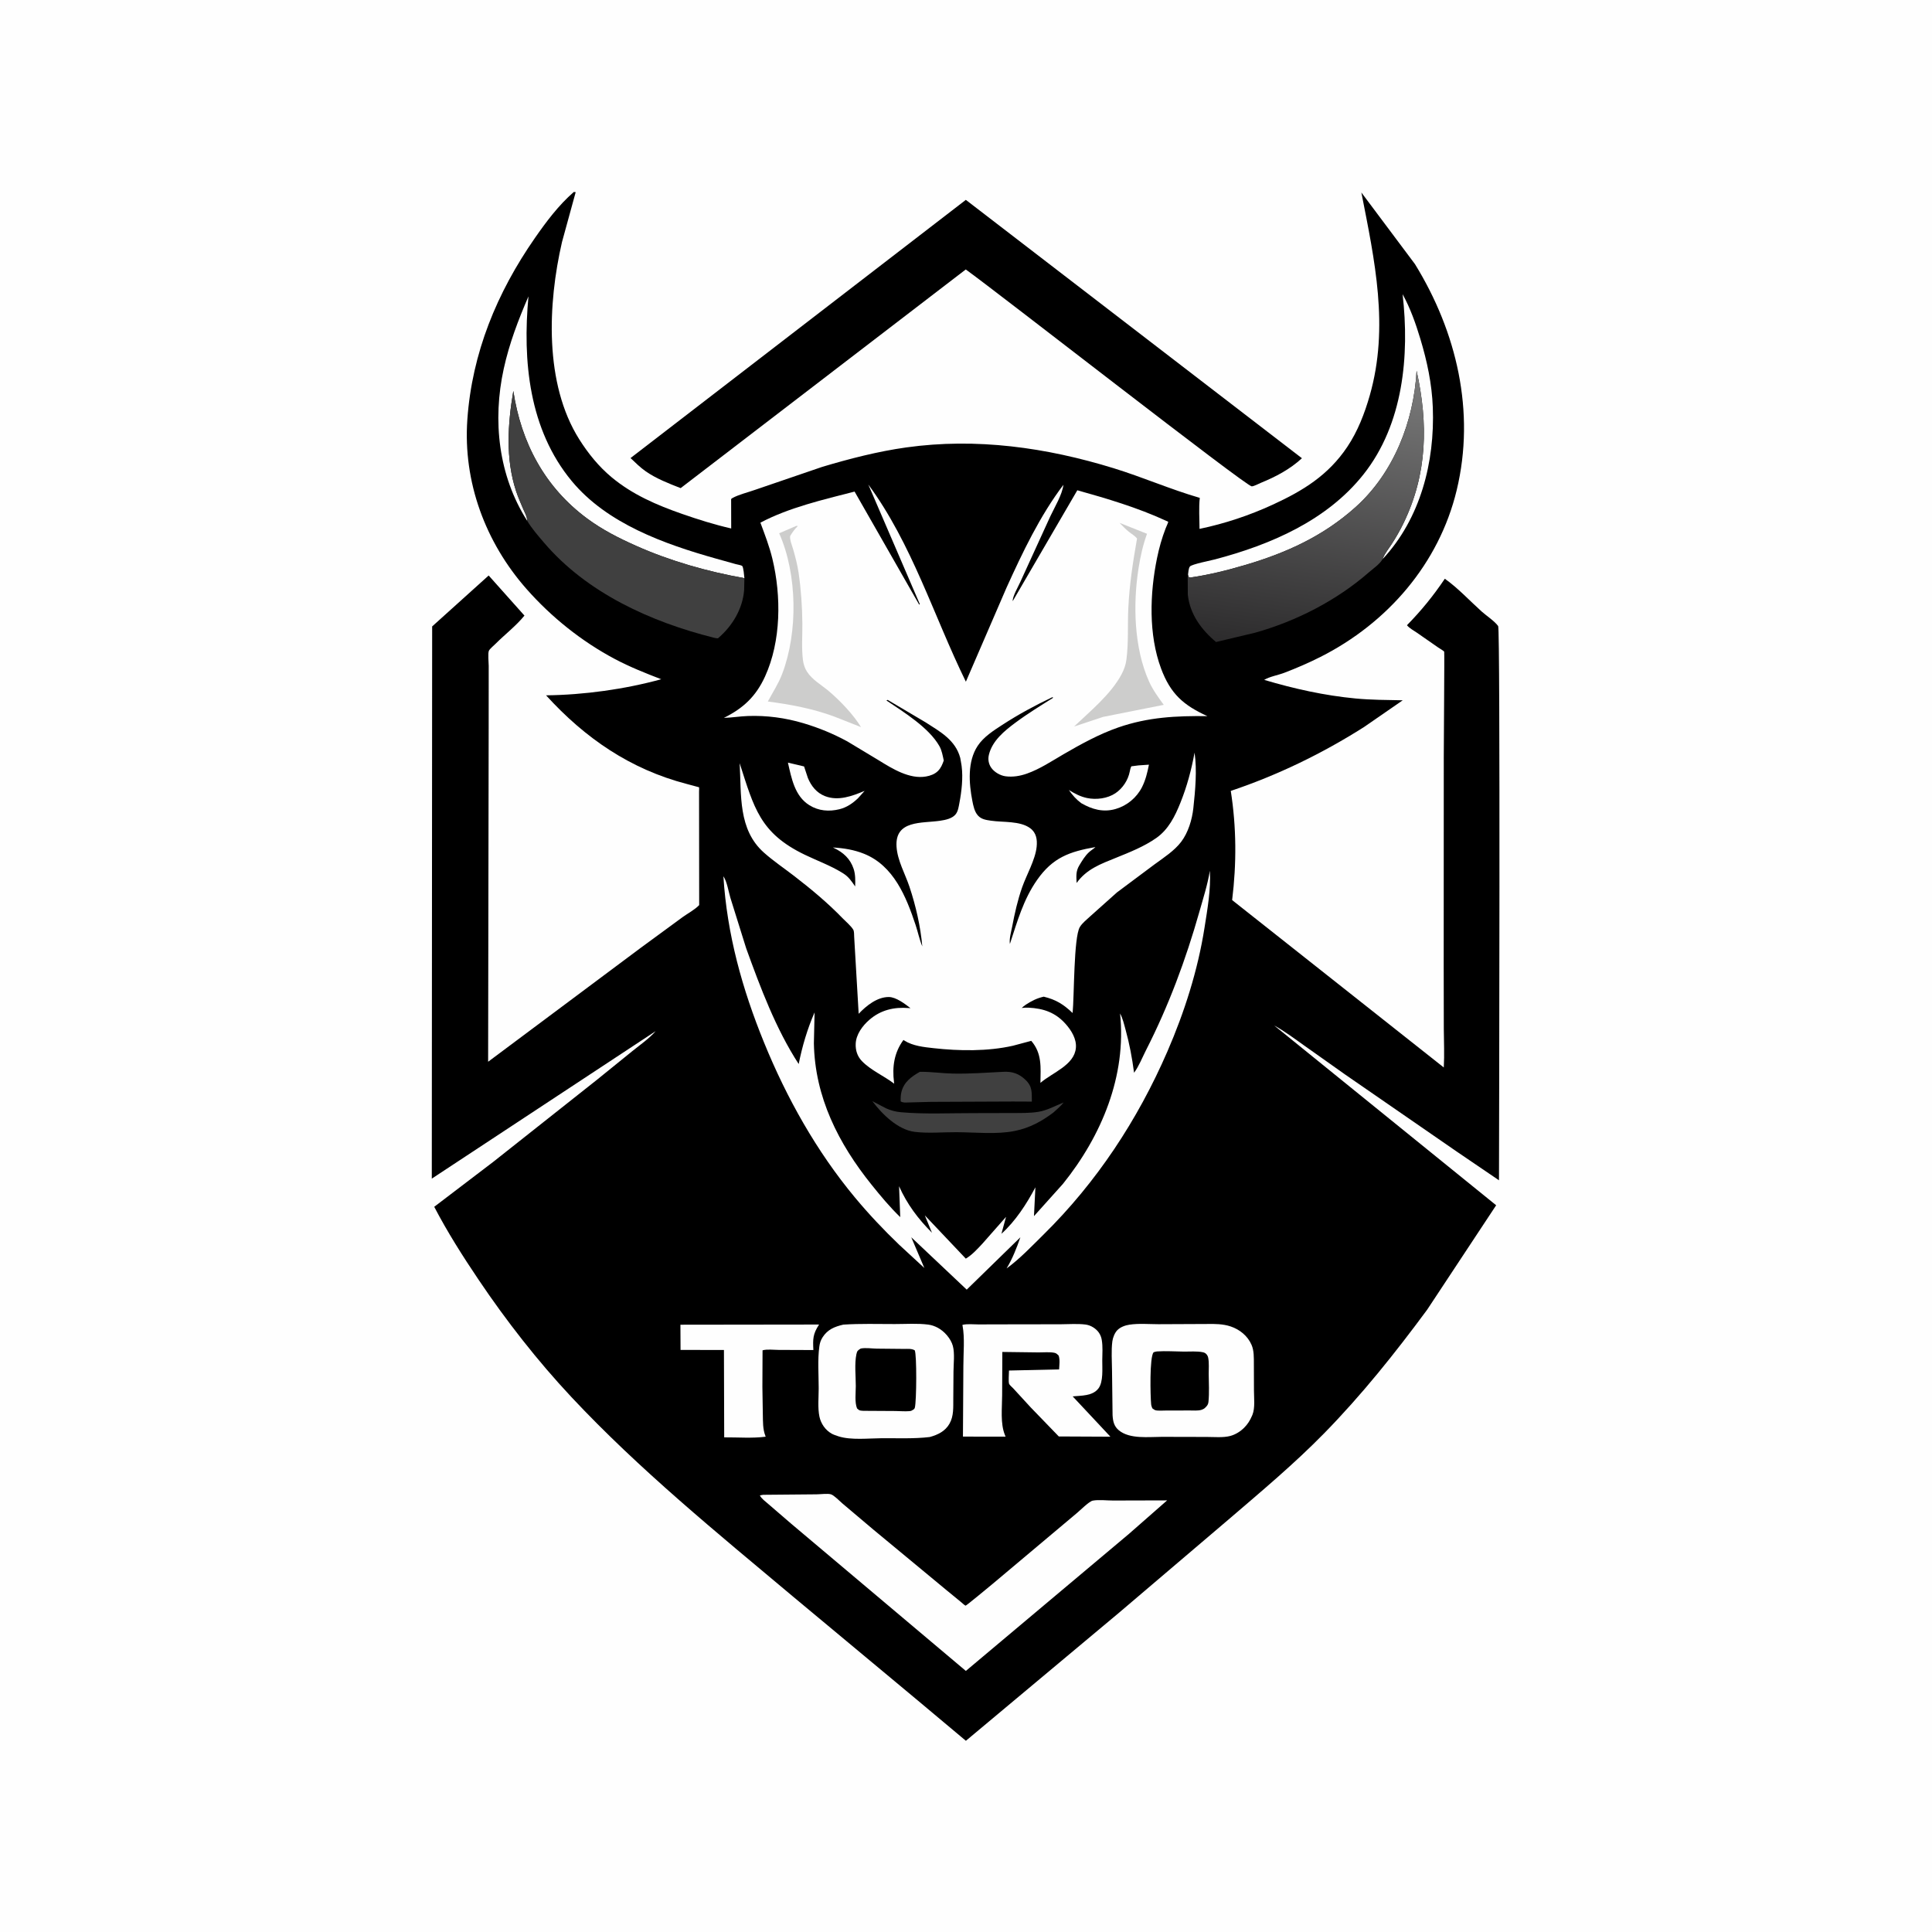 <svg version="1.1" xmlns="http://www.w3.org/2000/svg" style="display: block;" viewBox="0 0 2048 2048" width="1024" height="1024">
<defs>
	<linearGradient id="Gradient1" gradientUnits="userSpaceOnUse" x1="1363.6" y1="688.523" x2="1405.24" y2="393.351">
		<stop class="stop0" offset="0" stop-opacity="1" stop-color="rgb(45,44,45)"/>
		<stop class="stop1" offset="1" stop-opacity="1" stop-color="rgb(121,121,121)"/>
	</linearGradient>
</defs>
<path transform="translate(0,0)" fill="rgb(254,254,254)" d="M -0 -0 L 2048 0 L 2048 2048 L -0 2048 L -0 -0 z"/>
<path transform="translate(0,0)" fill="rgb(0,0,0)" d="M 1023.83 211.864 L 1380.09 485.745 C 1367.5 497.409 1352.4 505.372 1336.62 511.8 C 1334.02 512.862 1329.66 515.317 1326.94 515.57 C 1321.47 516.079 1056.81 309.288 1023.75 285.645 L 721.529 517.428 C 709.064 512.575 695.506 507.319 684.5 499.624 C 678.684 495.557 673.522 490.433 668.396 485.551 L 1023.83 211.864 z"/>
<path transform="translate(0,0)" fill="rgb(0,0,0)" d="M 608.266 203.5 L 610.257 203.688 L 595.755 256.521 C 580.643 321.892 576.81 406.642 614.001 465.648 C 623.439 480.621 634.633 494.492 648.268 505.853 C 670.489 524.37 696.195 535.397 723.243 544.829 C 740.422 550.819 757.366 556.126 775.105 560.206 L 775.031 528.97 L 776.341 527.989 C 783.183 524.172 792.937 521.939 800.428 519.242 L 871.742 494.859 C 900.605 486.239 930.653 478.501 960.5 474.317 C 1035.1 463.861 1109.19 474.337 1180.75 496.403 C 1211.39 505.852 1241.05 518.866 1271.82 527.767 C 1270.64 538.282 1271.52 550.016 1271.54 560.645 C 1298.32 555.054 1324.4 546.366 1349.24 534.935 C 1381.37 520.151 1408 503.782 1428.14 473.762 C 1439.24 457.216 1446.55 438.283 1452 419.202 C 1472.74 346.539 1457.24 276.055 1443.1 204.037 L 1499.92 279.968 C 1544.21 351.898 1564.14 436.522 1544.15 519.616 C 1525.4 597.587 1470.75 660.49 1399.74 696.365 C 1387.33 702.632 1374.29 708.275 1361.3 713.226 C 1354.87 715.677 1345.78 717.205 1340.08 720.698 C 1372 730.161 1403.82 737.274 1437.04 740.429 C 1453.57 741.999 1470.38 742.003 1486.96 742.341 L 1445.84 770.735 C 1401.56 798.818 1354.36 821.704 1304.68 838.397 C 1310.72 877.091 1310.88 915.302 1306.12 954.129 L 1530.47 1131.56 C 1531.25 1118 1530.59 1104.18 1530.49 1090.6 L 1530.38 1024.54 L 1530.46 801.932 C 1530.44 790.473 1531.29 691.431 1530.91 690.842 C 1530.14 689.667 1525.92 687.343 1524.62 686.43 L 1501.95 670.672 C 1498.54 668.325 1494.03 665.976 1491.44 662.76 C 1506.76 647.143 1519.35 631.636 1531.57 613.488 C 1545.42 623.22 1558.09 636.983 1570.72 648.308 C 1575.66 652.736 1584.39 658.416 1588.12 663.685 C 1590.48 667.027 1589.09 1200.8 1588.99 1251.16 L 1544.3 1220.78 L 1425.76 1138.94 L 1382.67 1108.43 C 1372.27 1101.05 1361.84 1093.18 1350.66 1087.01 L 1585.99 1277.63 L 1512.87 1388.31 C 1478.98 1434.22 1443.37 1478.85 1403.37 1519.65 C 1371.93 1551.73 1337.53 1580.51 1303.49 1609.72 L 1186.5 1709.31 L 1023.88 1845.31 L 970.934 1800.95 L 840.789 1692.56 C 760.196 1624.92 677.704 1557.85 605.675 1480.9 C 569.753 1442.53 536.746 1400.25 507.384 1356.66 C 490.398 1331.43 474.377 1306.24 460.3 1279.26 L 522.811 1231.66 L 632.472 1144.85 L 670.464 1114.09 C 678.693 1107.45 688.058 1100.98 695.029 1093.07 L 457.721 1249.4 L 458.105 664.042 L 518.012 610.044 L 555.941 652.557 C 546.995 663.566 535.151 672.563 525.127 682.626 C 523.359 684.401 519.383 687.628 518.285 689.745 C 516.998 692.225 518.051 702.751 518.047 705.739 L 518.005 771.825 L 517.433 1125.5 L 679.596 1004.44 L 723.608 972.182 C 729.185 968.153 736.493 964.356 741.161 959.442 L 741.05 856.637 L 741.032 839.283 C 741.031 838.559 741.221 834.971 741.026 834.541 C 741.026 834.541 739.005 833.993 738.599 833.883 L 728 831.032 C 668.124 815.464 620.09 782.415 578.847 737.078 C 619.071 736.61 662.19 730.657 700.936 720.021 C 684.294 713.63 667.514 706.938 651.759 698.579 C 616.659 679.957 584.462 654.199 558.18 624.383 C 514.549 574.886 490.776 510.951 495.402 444.812 C 500.345 374.146 526.766 310.214 566.922 252.448 C 579.041 235.014 592.154 217.483 608.266 203.5 z"/>
<path transform="translate(0,0)" fill="rgb(254,254,254)" d="M 835.231 808.431 L 852.353 812.463 L 856.371 824.635 C 859.907 833.227 865.637 840.457 874.5 843.915 C 888.636 849.429 903.408 843.868 916.535 838.346 L 909.566 846.123 C 903.967 851.491 897.535 855.925 889.905 857.802 C 878.848 860.522 867.824 859.678 857.996 853.577 C 842.369 843.877 839.038 824.923 835.231 808.431 z"/>
<path transform="translate(0,0)" fill="rgb(254,254,254)" d="M 1206.88 811.347 L 1217.92 810.591 C 1216.29 818.802 1214.37 826.95 1210.55 834.461 C 1204.9 845.571 1194.69 854.034 1182.7 857.531 C 1169.55 861.368 1157.74 858.025 1146.22 851.428 C 1140.57 847.193 1137.13 843.187 1133.05 837.442 C 1139.08 841.164 1145.22 844.448 1152.21 845.921 C 1162.04 847.99 1173.96 846.506 1182.38 840.861 C 1190.09 835.689 1195.77 827.054 1197.58 817.944 C 1198 815.863 1198.32 814.259 1199.27 812.323 L 1206.88 811.347 z"/>
<path transform="translate(0,0)" fill="rgb(64,64,64)" d="M 924.742 1167.3 L 939.573 1175.02 C 944.522 1177.2 949.662 1178.53 955.049 1179.01 C 980.203 1181.24 1006.56 1179.92 1031.88 1179.96 L 1073.19 1179.86 C 1082.21 1179.79 1091.72 1180.05 1100.63 1178.6 C 1110.08 1177.07 1118.67 1172.16 1127.5 1168.67 C 1124.35 1172.6 1120.43 1175.88 1116.72 1179.27 C 1104.14 1188.73 1091.55 1195.62 1075.95 1198.81 C 1056.58 1202.78 1033.8 1200.26 1014 1200.17 C 999.662 1200.1 983.791 1201.57 969.623 1199.82 C 951.751 1197.61 934.89 1180.92 924.742 1167.3 z"/>
<path transform="translate(0,0)" fill="rgb(64,64,64)" d="M 975.099 1136.18 C 986.716 1135.98 998.55 1137.82 1010.2 1138.04 C 1028.31 1138.4 1045.61 1137.04 1063.57 1136.16 C 1072.96 1135.71 1079.93 1137.94 1086.9 1144.54 C 1094.59 1151.8 1093.61 1157.74 1093.81 1167.74 L 1073.75 1167.65 L 987 1168.02 L 962.926 1168.66 C 960.098 1168.69 957.205 1169.14 954.748 1167.5 C 954.697 1164.03 954.729 1160.71 955.604 1157.32 C 958.307 1146.87 966.226 1141.16 975.099 1136.18 z"/>
<path transform="translate(0,0)" fill="rgb(254,254,254)" d="M 721.278 1404.25 L 868.253 1404.06 C 861.627 1414.22 861.627 1419.27 862.206 1431.1 L 825.39 1430.96 C 820.294 1430.95 813.201 1429.99 808.335 1431.4 L 808.17 1470.26 L 808.629 1499.46 C 808.822 1507.24 808.481 1514.72 811.328 1522.09 L 811.67 1522.95 C 797.685 1524.83 781.883 1523.54 767.684 1523.66 L 767.407 1431.05 L 721.408 1430.97 L 721.278 1404.25 z"/>
<path transform="translate(0,0)" fill="rgb(254,254,254)" d="M 1259.35 609.196 C 1259.69 606.741 1259.83 602.568 1261.33 600.552 C 1263.13 598.124 1283.66 594.094 1287.93 592.968 C 1346.94 577.424 1406.64 551.755 1445.42 502.798 C 1487.52 449.656 1494.3 376.944 1486.81 311.85 C 1494.96 326.624 1500.77 343.067 1505.62 359.189 C 1512.84 383.176 1517.89 406.893 1518.84 432 C 1521.03 489.787 1505.8 549.641 1465.58 592.751 L 1466.34 590.906 C 1468.47 585.997 1472.15 581.481 1475.06 577 C 1479.73 569.807 1483.97 562.431 1487.72 554.713 C 1513.19 502.244 1514.03 449.13 1501.66 393.016 C 1498.69 446.721 1477.5 501.259 1436.81 537.711 C 1402.83 568.15 1364.11 585.822 1320.83 598.661 C 1301.42 604.418 1281.56 609.403 1261.5 612.256 L 1259.93 611.508 L 1259.35 609.196 z"/>
<path transform="translate(0,0)" fill="rgb(254,254,254)" d="M 558.777 551.957 C 528.267 504.118 521.941 445.707 534.014 390.767 C 539.934 363.824 549.309 339.413 560.206 314.14 C 553.841 382.558 560.679 455.144 606.078 509.953 C 643.456 555.077 704.164 576.687 758.943 592.127 L 779.86 597.969 C 781.135 598.323 785.832 599.149 786.682 599.86 C 788.187 601.12 788.812 610.697 789.096 612.889 C 749.778 605.846 710.806 594.847 674.277 578.586 C 655.861 570.389 638.623 561.649 622.375 549.639 C 577.446 516.431 552.432 469.248 544.145 414.438 C 538.215 449.458 535.776 486.291 547.037 520.5 C 549.219 527.129 552.016 533.497 554.777 539.898 C 556.155 543.092 558.355 546.985 558.674 550.431 L 558.777 551.957 z"/>
<path transform="translate(0,0)" fill="rgb(254,254,254)" d="M 1020.18 1404.5 L 1021.06 1404.25 C 1025.85 1403.25 1032.13 1403.95 1037.06 1403.94 L 1073.58 1403.85 L 1124.21 1403.78 C 1132.83 1403.77 1142.33 1402.98 1150.84 1404.09 C 1153.68 1404.46 1156.6 1405.61 1159 1407.16 C 1163.96 1410.36 1166.97 1414.63 1167.94 1420.5 C 1169.09 1427.41 1168.55 1434.94 1168.45 1441.93 C 1168.34 1450.53 1169.8 1464.77 1164.34 1471.86 C 1158.12 1479.93 1146.4 1479.31 1137.09 1480.23 L 1177.08 1522.96 L 1122.37 1522.7 L 1092.53 1491.84 L 1074.19 1471.85 C 1073.3 1470.88 1070.13 1468.13 1069.71 1467.01 C 1068.77 1464.47 1069.6 1455.85 1069.57 1452.82 L 1122.69 1451.62 C 1122.93 1446.85 1123.76 1441.56 1122.23 1436.98 C 1120.95 1435.73 1119.85 1434.51 1118.03 1434.09 C 1113.02 1432.94 1106.15 1433.65 1100.92 1433.61 L 1062.52 1433.12 L 1062.31 1479.02 C 1062.3 1492.52 1060.17 1508.96 1065.37 1521.47 L 1065.96 1522.88 L 1020.76 1522.86 L 1021.21 1447.94 C 1021.19 1434.47 1022.81 1418.59 1020.37 1405.39 L 1020.18 1404.5 z"/>
<path transform="translate(0,0)" fill="rgb(254,254,254)" d="M 893.92 1404.16 C 911.986 1402.98 930.353 1403.54 948.468 1403.55 C 960.091 1403.56 972.512 1402.65 984 1404.13 C 987.583 1404.6 990.928 1405.8 994.111 1407.49 C 1001.08 1411.2 1007.97 1419.04 1010.06 1426.74 C 1012.2 1434.61 1010.77 1445.8 1010.74 1453.98 L 1010.53 1482.78 C 1010.44 1491.77 1011.14 1500.99 1006.54 1509.11 C 1001.96 1517.22 994.133 1520.96 985.59 1523.3 C 968.986 1525.3 951.579 1524.47 934.853 1524.57 C 920.989 1524.65 902.112 1526.84 888.868 1522.58 L 887.5 1522.11 C 885.44 1521.41 883.405 1520.75 881.5 1519.67 C 874.876 1515.93 870.182 1509.07 868.63 1501.67 C 866.701 1492.48 867.838 1481.17 867.843 1471.76 C 867.85 1457.37 866.597 1441.5 868.538 1427.31 C 869.042 1423.63 869.983 1420.66 872.002 1417.54 C 877.386 1409.2 884.729 1406.33 893.92 1404.16 z"/>
<path transform="translate(0,0)" fill="rgb(0,0,0)" d="M 912.423 1429.5 C 917.599 1428.48 923.954 1429.51 929.3 1429.61 L 957.955 1429.89 C 961.961 1429.94 966.061 1429.36 969.648 1431.36 C 971.935 1435.93 971.586 1485.34 969.777 1492.13 C 969.225 1494.2 967.734 1494.42 965.977 1495.5 C 965.111 1495.71 964.947 1495.78 963.926 1495.87 C 959.2 1496.29 954.05 1495.75 949.277 1495.73 L 919.969 1495.56 C 917.779 1495.53 912.845 1495.76 911 1494.9 C 910.046 1494.46 909.333 1493.62 908.5 1492.97 C 905.87 1486.57 907.174 1476.23 907.176 1469.25 C 907.179 1458.88 905.698 1445.56 907.824 1435.5 C 908.578 1431.93 909.377 1431.39 912.423 1429.5 z"/>
<path transform="translate(0,0)" fill="rgb(64,64,64)" d="M 558.777 551.957 L 558.674 550.431 C 558.355 546.985 556.155 543.092 554.777 539.898 C 552.016 533.497 549.219 527.129 547.037 520.5 C 535.776 486.291 538.215 449.458 544.145 414.438 C 552.432 469.248 577.446 516.431 622.375 549.639 C 638.623 561.649 655.861 570.389 674.277 578.586 C 710.806 594.847 749.778 605.846 789.096 612.889 L 788.811 625.5 C 787.197 645.685 776.221 663.766 761.023 676.659 C 759.674 676.603 758.443 676.442 757.131 676.114 C 690.136 659.369 622.063 628.628 576.5 575.032 C 570.384 567.838 563.563 560.095 558.777 551.957 z"/>
<path transform="translate(0,0)" fill="rgb(254,254,254)" d="M 1279.27 1403.48 C 1287.68 1403.31 1296.46 1403.39 1304.5 1406.07 C 1314.13 1409.29 1322.52 1416.05 1326.65 1425.5 C 1329.42 1431.82 1329.11 1439.13 1329.16 1445.88 L 1329.25 1473.99 C 1329.25 1481.79 1330.56 1492.39 1327.69 1499.62 L 1327.09 1501 C 1325 1505.85 1322.56 1509.76 1318.8 1513.5 C 1314.81 1517.47 1309.7 1520.66 1304.24 1522.14 C 1296.73 1524.18 1287.01 1523.22 1279.2 1523.22 L 1231.74 1523.11 C 1217.64 1523.11 1197.46 1525.74 1185.97 1516.13 C 1180.84 1511.85 1179.76 1506.51 1179.37 1500.14 L 1178.79 1453 C 1178.73 1442.96 1177.84 1431.85 1179.13 1421.89 C 1179.63 1418.02 1181.62 1412.92 1184.35 1410.1 C 1187.6 1406.74 1192.71 1404.91 1197.23 1404.22 C 1206.99 1402.72 1218.13 1403.69 1228.04 1403.71 L 1279.27 1403.48 z"/>
<path transform="translate(0,0)" fill="rgb(0,0,0)" d="M 1222.79 1433.5 C 1224.04 1433.07 1225.16 1432.67 1226.5 1432.57 C 1235.81 1431.94 1245.65 1432.64 1255 1432.75 C 1261.28 1432.82 1269.01 1432.12 1275.1 1433.44 C 1276.52 1433.75 1277.66 1434.25 1278.68 1435.32 C 1279.78 1436.47 1280.44 1437.79 1280.75 1439.34 C 1281.82 1444.68 1281.24 1450.97 1281.28 1456.45 C 1281.35 1466.16 1282 1476.35 1281.02 1486 C 1280.68 1489.36 1278.94 1491.05 1276.5 1493.13 C 1275.45 1493.7 1274.76 1494.14 1273.56 1494.5 C 1269.8 1495.63 1265.03 1495.13 1261.1 1495.16 L 1235.69 1495.22 C 1233.06 1495.21 1226.88 1495.7 1224.5 1494.79 C 1223.39 1494.37 1222.5 1493.5 1221.5 1492.86 C 1220.93 1491.37 1220.4 1490.11 1220.25 1488.5 C 1219.43 1479.75 1218.47 1438.99 1222.79 1433.5 z"/>
<path transform="translate(0,0)" fill="url(#Gradient1)" d="M 1259.35 609.196 L 1259.93 611.508 L 1261.5 612.256 C 1281.56 609.403 1301.42 604.418 1320.83 598.661 C 1364.11 585.822 1402.83 568.15 1436.81 537.711 C 1477.5 501.259 1498.69 446.721 1501.66 393.016 C 1514.03 449.13 1513.19 502.244 1487.72 554.713 C 1483.97 562.431 1479.73 569.807 1475.06 577 C 1472.15 581.481 1468.47 585.997 1466.34 590.906 L 1465.58 592.751 C 1462.64 597.951 1455.7 602.668 1451.2 606.596 C 1416.99 636.46 1374.02 658.535 1330.31 670.739 L 1289.03 680.56 C 1273.49 667.536 1261.31 651.062 1259.12 630.353 L 1259.04 609.358 L 1259.35 609.196 z"/>
<path transform="translate(0,0)" fill="rgb(254,254,254)" d="M 1282.5 923.002 C 1283.78 942.276 1279.83 964.385 1276.84 983.403 C 1269.78 1028.43 1255.53 1073.01 1237.43 1114.72 C 1205.99 1187.16 1162.4 1253.37 1106.06 1308.83 C 1093.7 1321 1081.06 1334.42 1067.02 1344.61 C 1073.3 1334.19 1077.65 1323.06 1081.63 1311.6 L 1024.76 1367.07 L 965.978 1311.55 L 979.827 1344.1 L 953.143 1319.47 C 936.61 1303.61 920.953 1287.03 906.302 1269.42 C 865.661 1220.57 833.897 1163.93 809.96 1105.2 C 786.737 1048.23 770.68 990.434 766.827 928.876 C 770.664 934.495 772.282 945.18 774.273 951.824 L 790.967 1005.2 C 805.996 1046.75 822.445 1090.74 846.652 1127.92 C 850.31 1109.38 855.888 1090.48 863.495 1073.18 L 862.748 1105.93 C 863.812 1163.02 888.806 1212.21 924.009 1256 C 933.446 1267.74 943.444 1279.75 954.308 1290.2 L 953.052 1257.45 C 961.504 1276.48 973.252 1292.08 987.939 1306.77 L 980.344 1288.33 L 1023.8 1334.21 C 1030.53 1330.18 1035.73 1324.35 1041.07 1318.69 L 1066.45 1289.92 L 1061.54 1307.89 C 1076.47 1294.42 1088.23 1276.26 1097.56 1258.61 L 1096.05 1289.16 L 1126.75 1254.97 C 1167.71 1204.05 1194.31 1140.47 1187.31 1074.32 C 1190.1 1079.31 1191.61 1085.91 1193.12 1091.4 C 1197.33 1106.65 1200.09 1121.49 1202.16 1137.16 C 1207.18 1130.44 1210.85 1121.06 1214.71 1113.48 C 1238.79 1066.29 1256.94 1017.47 1271.39 966.514 C 1275.47 952.125 1280.1 937.786 1282.5 923.002 z"/>
<path transform="translate(0,0)" fill="rgb(254,254,254)" d="M 808.937 1584.55 L 865.548 1584.05 C 869.347 1584.05 877.468 1582.96 880.86 1584.05 C 884.277 1585.14 890.15 1591.32 893.013 1593.74 L 925.675 1621.34 L 1002.8 1685.2 L 1018.6 1698.16 C 1019.54 1698.91 1022.57 1701.78 1023.56 1702.07 C 1024.2 1702.25 1049.33 1681.37 1052.51 1678.74 L 1141.37 1604.05 C 1144.98 1601.11 1154.45 1591.5 1158.35 1590.74 C 1164.56 1589.52 1173.5 1590.64 1179.95 1590.62 L 1237.21 1590.47 L 1196.66 1626.04 L 1023.85 1771.25 L 838.575 1615.1 L 814.244 1594.13 C 811.398 1591.61 807.127 1588.66 805.5 1585.17 L 808.937 1584.55 z"/>
<path transform="translate(0,0)" fill="rgb(254,254,254)" d="M 920.455 513.63 C 966.738 576.311 989.877 653.319 1023.87 722.635 L 1066.93 623 C 1083.97 585.496 1102.28 546.913 1127.26 513.913 C 1126.04 524.322 1117.95 537.579 1113.47 547.126 L 1081.61 616.81 C 1079.38 621.864 1073.29 632.101 1073.5 637.26 L 1142 519.709 C 1173.3 528.442 1206.03 538.196 1235.6 551.821 C 1235.91 551.961 1238.29 553.064 1238.3 553.074 C 1238.6 553.584 1236.38 558.138 1235.7 559.898 C 1231.68 570.253 1228.72 580.782 1226.49 591.667 C 1218.85 628.88 1217.36 672.645 1230.78 708.66 C 1240.76 735.436 1254.41 747.538 1279.88 759.13 C 1246.87 758.749 1217.13 760.156 1185.5 771.098 C 1165.36 778.066 1145.57 788.937 1127.2 799.634 C 1114.77 806.869 1102.06 815.349 1088.44 820.103 C 1081.17 822.642 1073.67 823.893 1065.98 822.906 C 1060.35 822.185 1053.99 818.492 1050.75 813.836 C 1047.85 809.665 1047.11 804.761 1048.32 799.875 C 1051.96 785.106 1064.86 774.654 1076.5 765.994 C 1089.35 756.44 1102.96 748.12 1116.5 739.612 L 1115.5 739.075 C 1097.12 747.815 1079.56 757.291 1062.48 768.398 C 1053.08 774.502 1042.7 781.105 1036.4 790.616 C 1025.39 807.24 1027.08 830.134 1030.72 848.927 C 1031.74 854.184 1032.98 860.422 1036.67 864.502 C 1040.36 868.581 1045.31 869.201 1050.47 869.968 C 1063.3 871.878 1081.21 869.972 1092.04 877.921 C 1098.58 882.721 1099.66 890.037 1098.89 897.626 C 1097.51 911.308 1088.14 927.437 1083.53 940.546 C 1078.74 954.173 1075.62 968.121 1072.93 982.294 C 1071.88 987.847 1069.7 995.029 1070.52 1000.65 C 1078.4 976.752 1084.78 953.526 1099.45 932.635 C 1116.02 909.049 1133.57 902.797 1161.2 897.923 C 1159.1 899.955 1156.63 901.31 1154.5 903.258 C 1150.11 907.267 1147.06 912.467 1144.02 917.5 C 1140.32 923.64 1140.93 929.085 1141.27 935.985 C 1151.82 921.28 1166.51 915.96 1182.78 909.381 C 1197.39 903.47 1212.84 897.377 1225.78 888.269 C 1238.6 879.252 1245.53 865.286 1251.21 851.143 C 1258.21 833.757 1262.91 816.215 1266.29 797.814 C 1269.02 816.421 1267.02 837.977 1265 856.649 C 1263.69 868.821 1259.55 882.57 1252.05 892.422 C 1244.86 901.884 1233.61 909.153 1224.08 916.098 L 1184 946.02 L 1156 971.041 C 1152.34 974.473 1147.24 978.403 1144.66 982.719 C 1138.1 993.682 1138.78 1056.54 1137.01 1073.81 C 1127.27 1064.63 1119.54 1059.71 1106.41 1056.51 C 1098.99 1058.2 1093.88 1060.86 1087.54 1064.91 C 1085.9 1066.07 1084.51 1067.09 1083.06 1068.5 C 1085.45 1068.2 1087.82 1068.03 1090.22 1068.16 C 1106.33 1069 1118.78 1073.26 1129.71 1085.54 C 1135.7 1092.29 1141.33 1101.38 1140.49 1110.78 C 1138.86 1129.18 1115.55 1136.95 1102.91 1147.88 C 1103.13 1131.56 1104.72 1116.65 1093.17 1103.34 L 1073.77 1108.52 C 1047.09 1114.58 1016.84 1114.12 989.71 1111.11 C 979.417 1109.98 967.568 1108.74 958.694 1103.06 L 957.685 1102.39 C 947.801 1115.89 945.659 1130.84 947.686 1147.23 L 947.881 1148.75 C 937.081 1140.52 922.921 1134.48 913.579 1124.71 C 908.795 1119.7 906.811 1113.38 907.072 1106.5 C 907.448 1096.59 914.242 1087.39 921.5 1081.09 C 933.538 1070.63 947.685 1067.32 963.331 1068.58 L 965.186 1068.74 C 959.375 1064.17 949.819 1056.94 942.27 1056.88 C 929.825 1056.78 918.265 1066.18 910.229 1074.65 L 905.469 993.241 C 905.319 990.997 905.561 987.274 904.434 985.412 C 902.037 981.451 896.663 976.963 893.352 973.546 C 877.302 956.982 860.146 942.706 841.916 928.641 C 831.297 920.448 819.899 912.772 809.877 903.88 C 782.165 879.295 786.018 842.642 784.062 809.013 C 799.357 856.416 805.543 883.104 853.018 906.017 C 865.981 912.274 880.354 917.519 892.561 925.029 L 894 925.942 C 899.671 929.472 902.779 934.29 906.502 939.678 C 906.717 933.484 906.849 926.948 904.872 921 C 901.334 910.357 893.968 903.625 884.034 898.912 L 882.827 898.359 C 894.263 899.035 905.242 900.733 915.949 905.049 C 947.359 917.712 960.559 950.449 970.542 980.431 C 973.037 987.924 974.631 995.962 977.674 1003.22 C 975.799 982.023 970.808 960.204 964.075 940.022 C 959.465 926.202 951.315 912.218 950.365 897.5 C 948.532 869.088 977.318 872.876 996.557 870.028 C 1002.09 869.209 1009.56 867.743 1013.18 862.99 C 1015.7 859.678 1016.26 855.01 1017.03 851.01 C 1019.36 838.9 1020.96 824.64 1019.4 812.385 L 1019.14 810.5 L 1017.92 803.5 C 1012.87 784.459 996.668 775.671 981.26 765.762 L 941 741.935 L 939.616 742.5 C 958.05 754.876 984.792 771.385 995.844 791 C 998.397 795.53 999.325 801.12 1000.43 806.16 C 998.945 810.34 997.475 814.085 994.273 817.275 C 990.904 820.634 986.2 822.317 981.606 823.119 C 964.094 826.175 945.958 814.885 931.685 806.074 L 898.144 785.873 C 883.11 777.746 868.054 771.52 851.681 766.643 C 832.487 760.926 812.689 758.266 792.67 759.003 C 784.193 759.315 775.833 760.755 767.338 760.987 C 787.981 750.747 801.332 738.2 810.992 717.053 C 828.083 679.642 828.277 631.862 818.786 592.415 C 815.593 579.147 810.796 566.802 806.061 554.059 C 836.258 538.024 872.88 529.607 905.899 521.098 L 974.339 640.871 L 975.078 640.5 L 920.455 513.63 z"/>
<path transform="translate(0,0)" fill="rgb(205,205,204)" d="M 1186.74 554.247 L 1215.88 565.833 C 1211.57 577.783 1208.97 589.48 1206.97 602 C 1200.88 639.987 1202 686.936 1218.08 722.5 C 1222.13 731.468 1227.85 739.249 1233.61 747.161 L 1169.42 759.914 L 1138.56 770.141 C 1155.72 753.841 1177.64 735.887 1188.85 714.88 C 1191.51 709.885 1193.35 704.722 1194.08 699.088 C 1196.37 681.486 1195.21 662.351 1196.07 644.5 C 1197.27 619.258 1200.96 595.703 1205.31 570.866 C 1203.13 567.987 1199.52 566.028 1196.7 563.757 C 1193.15 560.895 1189.94 557.491 1186.74 554.247 z"/>
<path transform="translate(0,0)" fill="rgb(205,205,204)" d="M 844.023 557.5 L 845.776 557.582 C 842.337 560.895 839.987 564.188 837.54 568.278 C 837.155 572.556 839.625 578.275 840.814 582.411 C 843.191 590.67 845.28 598.633 846.538 607.151 C 849.171 624.992 850.346 642.966 850.531 661 C 850.663 673.899 849.528 687.034 851.174 699.865 C 851.709 704.039 853.14 708.413 855.413 711.969 C 860.996 720.703 870.906 726.103 878.659 732.685 C 890.647 742.861 904.611 757.454 912.685 770.751 L 884.243 759.554 C 861.508 751.137 837.901 746.782 813.928 743.61 C 819.069 734.074 825.162 724.751 829.047 714.615 C 846.033 670.296 845.281 608.768 825.952 565.296 L 844.023 557.5 z"/>
</svg>